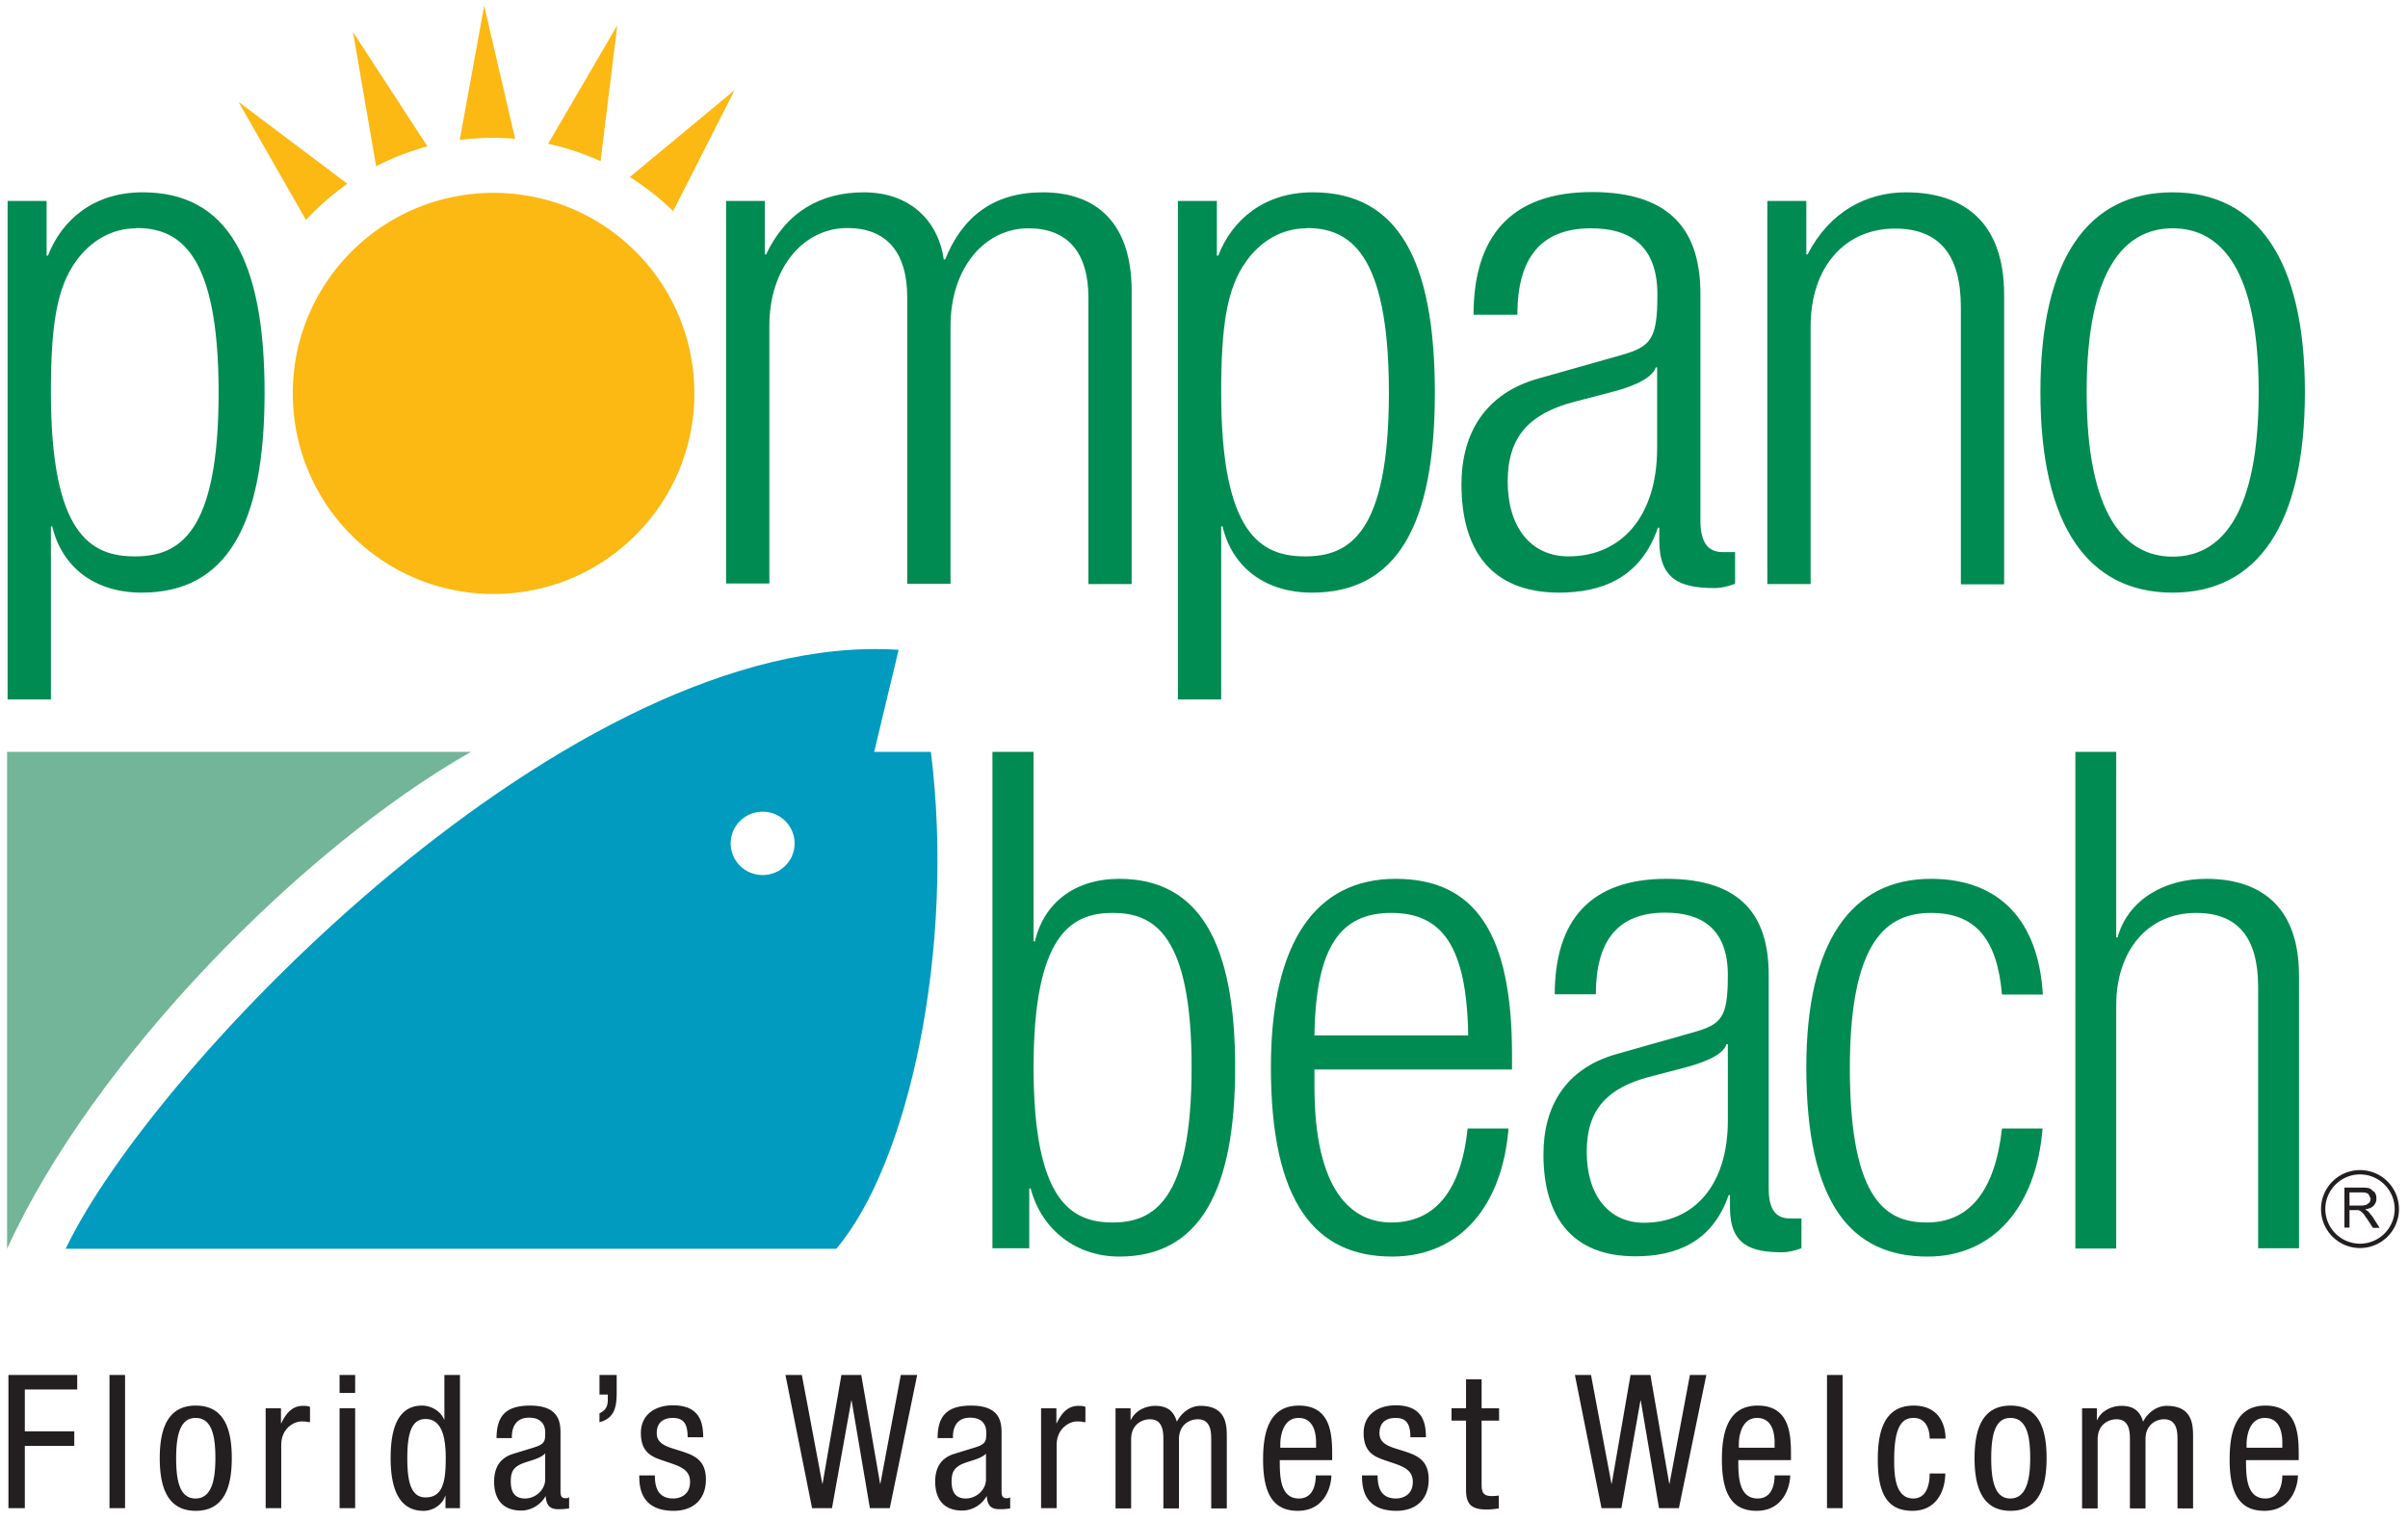 <svg xmlns="http://www.w3.org/2000/svg" width="152" height="96" fill="none"><g clip-path="url(#a)"><path fill="#FCB813" d="m46.375 5.682-6.617 5.49c.984.628 1.9 1.34 2.732 2.153l3.885-7.643ZM38.944 1.632 34.6 9.072a16.85 16.85 0 0 1 3.309 1.101l1.052-8.54h-.017ZM32.514 8.75 30.562.36 29.02 8.834a17.653 17.653 0 0 1 2.137-.135c.458 0 .9.017 1.358.068V8.75ZM22.283 2.022l1.459 8.473a16.25 16.25 0 0 1 3.24-1.254l-4.7-7.219ZM21.927 11.597l-6.872-5.169 4.259 7.456c.78-.847 1.662-1.61 2.613-2.287ZM43.83 24.831c0 6.982-5.667 12.66-12.674 12.66s-12.674-5.66-12.674-12.66c0-6.998 5.667-12.658 12.674-12.658S43.83 17.833 43.83 24.83Z"/><path fill="#72B598" d="M.447 78.822V47.455h29.284C19.06 53.52 5.876 66.909.447 78.822Z"/><path fill="#009BBF" d="m56.724 41.015-1.543 6.44h3.58c1.543 12.421-1.392 25.961-5.973 31.367H4.146c5.48-11.54 31.947-39.146 52.562-37.807h.017ZM46.121 53.233c0 1.102.899 2 2.019 2s2.019-.898 2.019-2c0-1.101-.9-2-2.02-2s-2.018.899-2.018 2Z"/><path fill="#008B52" d="M.481 12.681h2.46v3.457h.085c.865-2.237 2.867-4 5.972-4 5.379 0 7.703 4.288 7.703 12.66 0 8.371-2.41 12.608-7.754 12.608-3.003 0-5.056-1.644-5.65-4.186h-.084v10.93H.48V12.681Zm8.11 1.729c-1.544 0-2.918.813-3.834 2.135-1.188 1.678-1.544 4.05-1.544 8.236 0 8.93 2.51 10.337 5.293 10.337 2.783 0 5.294-1.407 5.294-10.337s-2.545-10.388-5.192-10.388l-.017.017ZM45.815 12.681h2.46v3.373h.085c1.273-2.695 3.461-3.915 6.159-3.915 2.918 0 4.7 1.78 5.056 4.236h.085c1.086-2.694 3.054-4.236 6.158-4.236 3.377 0 5.616 1.915 5.616 6.236v18.488h-2.731V18.782c0-2.864-1.324-4.372-3.784-4.372-2.731 0-4.92 2.457-4.92 6.185v16.251h-2.732V18.765c0-2.864-1.323-4.372-3.783-4.372-2.732 0-4.92 2.457-4.92 6.185V36.83h-2.732V12.681h-.017ZM74.353 12.681h2.46v3.457h.084c.866-2.237 2.868-4 5.973-4 5.378 0 7.702 4.288 7.702 12.66 0 8.371-2.409 12.608-7.753 12.608-3.003 0-5.056-1.644-5.65-4.186h-.085v10.93h-2.731V12.681Zm8.11 1.729c-1.544 0-2.919.813-3.835 2.135-1.188 1.678-1.544 4.05-1.544 8.236 0 8.93 2.511 10.337 5.294 10.337 2.782 0 5.293-1.407 5.293-10.337s-2.545-10.388-5.192-10.388l-.017.017ZM93.015 19.866c0-4.965 2.376-7.744 7.483-7.744 5.106 0 6.837 2.593 6.837 6.422v14.303c0 1.373.458 2 1.408 2h.781v2c-.492.186-.917.27-1.273.27-2.138 0-3.512-.491-3.512-2.999v-.813h-.085c-1.086 3.185-3.563 4.1-6.243 4.1-4.242 0-6.159-2.643-6.159-6.829 0-3.186 1.46-5.745 4.886-6.693l5.158-1.458c1.917-.542 2.324-1 2.324-3.83 0-3.1-1.73-4.185-4.19-4.185-3.24 0-4.65 1.965-4.65 5.456h-2.765Zm11.588 3.322h-.084c-.272.813-1.833 1.322-2.919 1.593l-2.273.593c-2.732.729-4.157 2.135-4.157 5.016 0 2.88 1.46 4.728 3.834 4.728 3.326 0 5.599-2.508 5.599-6.83v-5.1ZM111.56 12.681h2.46v3.373h.085c1.374-2.695 3.732-3.915 6.192-3.915 3.699 0 6.21 1.915 6.21 6.473V36.88h-2.732V19.392c0-3.322-1.374-4.965-4.156-4.965-3.19 0-5.328 2.457-5.328 6.185v16.251h-2.731V12.681ZM137.145 12.139c5.327 0 8.347 4.236 8.347 12.608 0 8.371-3.003 12.659-8.347 12.659-5.345 0-8.348-4.237-8.348-12.66 0-8.421 3.003-12.607 8.348-12.607Zm0 22.996c3.054 0 5.429-2.644 5.429-10.388s-2.375-10.337-5.429-10.337c-3.054 0-5.429 2.643-5.429 10.337 0 7.693 2.375 10.388 5.429 10.388ZM62.663 47.455h2.579v11.964h.084c.56-2.407 2.495-3.949 5.328-3.949 5.039 0 7.312 4.033 7.312 11.896s-2.273 11.947-7.312 11.947c-2.715 0-4.903-1.677-5.599-4.304h-.085v3.779h-2.324V47.455h.017ZM70.23 77.16c2.579 0 4.988-1.339 4.988-9.795s-2.41-9.744-4.988-9.744c-2.58 0-4.988 1.339-4.988 9.744 0 8.406 2.358 9.795 4.988 9.795ZM95.221 71.23c-.39 4.864-3.054 8.083-7.346 8.083-4.819 0-7.652-3.355-7.652-11.947 0-7.897 2.833-11.896 7.872-11.896 5.04 0 7.347 3.474 7.347 11.083v.949h-12.47v1.067c0 6.575 2.324 8.592 4.852 8.592 2.714 0 4.394-1.932 4.818-5.931h2.58Zm-2.545-5.88c-.085-5.677-1.68-7.728-4.852-7.728-3.173 0-4.768 2.068-4.853 7.728h9.722-.017ZM98.14 62.774c0-4.677 2.239-7.304 7.057-7.304 4.819 0 6.448 2.44 6.448 6.05v13.489c0 1.288.424 1.898 1.34 1.898h.729v1.881c-.475.17-.865.254-1.204.254-2.019 0-3.309-.474-3.309-2.83v-.78h-.084c-1.035 3-3.36 3.864-5.888 3.864-4.004 0-5.802-2.49-5.802-6.44 0-2.999 1.374-5.405 4.598-6.32l4.852-1.373c1.815-.508 2.189-.949 2.189-3.61 0-2.914-1.629-3.948-3.954-3.948-3.053 0-4.377 1.847-4.377 5.152h-2.579l-.017.017Zm10.926 3.135h-.085c-.255.78-1.714 1.237-2.749 1.508l-2.154.56c-2.579.694-3.92 2.016-3.92 4.727 0 2.712 1.375 4.474 3.614 4.474 3.139 0 5.294-2.355 5.294-6.44V65.91ZM128.933 71.23c-.39 4.864-3.054 8.083-7.261 8.083-4.819 0-7.652-3.355-7.652-11.947 0-7.897 2.833-11.896 7.872-11.896 4.31 0 6.787 2.627 7.058 7.304h-2.579c-.305-3.559-1.713-5.152-4.479-5.152-2.765 0-5.124 1.712-5.124 9.795 0 8.592 2.46 9.744 4.87 9.744 2.629 0 4.292-1.932 4.733-5.931h2.579-.017ZM131.003 47.455h2.579v11.71h.085c.644-2.322 2.884-3.695 5.599-3.695 3.478 0 5.853 1.796 5.853 6.1v17.218h-2.579V62.299c0-3.135-1.289-4.677-3.919-4.677-3.003 0-5.039 2.322-5.039 5.847v15.336h-2.579V47.455Z"/><path fill="#231F20" d="M.532 86.787h4.343v.915H1.567v2.643h3.122v.915H1.567v3.932H.532v-8.405ZM6.911 86.787h.984v8.405h-.984v-8.405ZM12.357 88.719c1.833 0 2.274 1.542 2.274 3.32 0 1.78-.458 3.322-2.274 3.322-1.815 0-2.273-1.542-2.273-3.321 0-1.78.458-3.322 2.274-3.322Zm1.239 3.32c0-1.372-.204-2.541-1.255-2.541-1.002 0-1.222 1.17-1.222 2.542 0 1.373.204 2.542 1.222 2.542s1.255-1.17 1.255-2.542ZM16.752 88.888h.984v.949h.017c.288-.593.661-1.102 1.374-1.102.204 0 .34.017.441.068v.966c-.102 0-.204-.05-.526-.05-.492 0-1.29.44-1.29 1.49v3.983h-.983v-6.304h-.017ZM21.435 86.787h.984v1.135h-.984v-1.135Zm0 2.1h.984v6.305h-.984v-6.304ZM29.07 95.192h-.95v-.78h-.018c-.136.475-.678.95-1.374.95-1.493 0-2.07-1.322-2.07-3.322 0-1.322.204-3.322 1.985-3.322.56 0 1.17.34 1.391.882h.017v-2.813h.984v8.405h.034Zm-2.206-.678c1.102 0 1.272-1.034 1.272-2.474 0-1.22-.203-2.474-1.272-2.474-.917 0-1.154.966-1.154 2.474 0 1.508.237 2.474 1.154 2.474ZM31.343 90.786c0-1.44.61-2.067 2.12-2.067 1.918 0 1.918 1.152 1.918 1.813v3.525c0 .254 0 .508.305.508.136 0 .187-.017.238-.068v.712s-.323.05-.577.05c-.373 0-.848 0-.9-.813h-.016c-.323.56-.933.898-1.527.898-1.17 0-1.714-.711-1.714-1.83 0-.88.373-1.491 1.188-1.745l1.323-.407c.713-.22.713-.424.713-.949 0-.593-.357-.932-1.018-.932-1.086 0-1.086 1.017-1.086 1.237v.051h-.984l.017.017Zm3.054.966c-.373.39-1.239.474-1.68.746-.322.203-.475.44-.475 1 0 .643.22 1.084.9 1.084.678 0 1.272-.56 1.272-1.203v-1.627h-.017ZM37.84 86.787h1.087v1.016c0 .898-.068 1.695-1.086 1.966v-.56c.407-.203.526-.44.526-.897v-.288h-.526V86.77v.017ZM43.406 90.735c0-.796-.204-1.237-.933-1.237-.323 0-1.018.085-1.018.966 0 .746.78.881 1.56 1.135.764.254 1.544.526 1.544 1.78 0 1.322-.865 1.982-2.035 1.982-2.138 0-2.172-1.593-2.172-2.237h.984c0 .763.203 1.458 1.17 1.458.323 0 1.052-.153 1.052-1.05 0-.848-.78-1.018-1.544-1.289-.763-.254-1.56-.474-1.56-1.796 0-1.17.916-1.746 2.019-1.746 1.832 0 1.9 1.272 1.917 2.017h-.984v.017ZM49.581 86.787h1.035l1.29 6.863h.017l1.188-6.863h1.255l1.188 6.863h.017l1.29-6.863h1.034l-1.73 8.405h-1.256l-1.154-6.795h-.017l-1.221 6.795H51.26l-1.68-8.405ZM59.184 90.786c0-1.44.611-2.067 2.121-2.067 1.917 0 1.917 1.152 1.917 1.813v3.525c0 .254 0 .508.306.508.136 0 .186-.017.237-.068v.712s-.322.05-.577.05c-.373 0-.848 0-.899-.813h-.017c-.322.56-.933.898-1.527.898-1.17 0-1.713-.711-1.713-1.83 0-.88.373-1.491 1.187-1.745l1.324-.407c.712-.22.712-.424.712-.949 0-.593-.356-.932-1.018-.932-1.086 0-1.086 1.017-1.086 1.237v.051h-.984l.017.017Zm3.054.966c-.373.39-1.238.474-1.68.746-.322.203-.491.44-.491 1 0 .643.22 1.084.899 1.084.678 0 1.272-.56 1.272-1.203v-1.627ZM65.7 88.888h.983v.949h.017c.289-.593.662-1.102 1.375-1.102.203 0 .34.017.44.068v.966c-.1 0-.203-.05-.525-.05-.492 0-1.29.44-1.29 1.49v3.983h-.984v-6.304H65.7ZM70.416 88.888h.95v.745h.017c.255-.576.916-.898 1.527-.898.73 0 1.171.288 1.375 1 .288-.559.848-1 1.493-1 1.662 0 1.662 1.254 1.662 2v4.474h-.984v-4.355c0-.492-.034-1.271-.848-1.271-.458 0-1.188.288-1.188 1.27v4.356h-.984v-4.355c0-.492-.034-1.271-.848-1.271-.458 0-1.188.288-1.188 1.27v4.356h-.984V88.888ZM80.783 92.159c0 .965 0 2.423 1.204 2.423.95 0 1.07-.983 1.07-1.457h.983c0 .677-.407 2.236-2.12 2.236-1.545 0-2.19-1.067-2.19-3.236 0-1.576.306-3.406 2.257-3.406s2.104 1.677 2.104 3.033v.407h-3.325.017Zm2.29-.78v-.339c0-.712-.22-1.542-1.103-1.542-1.035 0-1.153 1.271-1.153 1.644v.237h2.256ZM89.028 90.735c0-.796-.204-1.237-.933-1.237-.323 0-1.018.085-1.018.966 0 .746.78.881 1.56 1.135.764.254 1.545.526 1.545 1.78 0 1.322-.865 1.982-2.036 1.982-2.138 0-2.172-1.593-2.172-2.237h.984c0 .763.204 1.458 1.17 1.458.323 0 1.053-.153 1.053-1.05 0-.848-.78-1.018-1.544-1.289-.764-.254-1.561-.474-1.561-1.796 0-1.17.916-1.746 2.019-1.746 1.832 0 1.9 1.272 1.917 2.017h-.984v.017ZM92.54 87.058h.984v1.83h1.103v.78h-1.103v4.05c0 .508.136.711.645.711.204 0 .34-.017.441-.034v.814c-.136.017-.39.068-.797.068-1.018 0-1.273-.424-1.273-1.254v-4.356h-.916v-.78h.916v-1.83ZM99.394 86.787h1.035l1.29 6.863h.017l1.188-6.863h1.255l1.188 6.863h.017l1.289-6.863h1.035l-1.731 8.405h-1.255l-1.154-6.795h-.017l-1.204 6.795h-1.256l-1.68-8.405h-.017ZM109.727 92.159c0 .965 0 2.423 1.222 2.423.95 0 1.069-.983 1.069-1.457h.984c0 .677-.408 2.236-2.121 2.236-1.544 0-2.189-1.067-2.189-3.236 0-1.576.306-3.406 2.257-3.406s2.103 1.677 2.103 3.033v.407h-3.325Zm2.291-.78v-.339c0-.712-.221-1.542-1.103-1.542-1.035 0-1.154 1.271-1.154 1.644v.237h2.257ZM115.326 86.787h.984v8.405h-.984v-8.405ZM121.807 90.803c0-.61-.255-1.305-1.001-1.305-.611 0-1.239.305-1.239 2.61 0 .83 0 2.474 1.205 2.474.848 0 1.035-.898 1.035-1.576h.984c0 1-.492 2.355-2.07 2.355-1.578 0-2.189-1.067-2.189-3.236 0-1.576.306-3.406 2.257-3.406 1.714 0 2.019 1.355 2.019 2.084h-1.001ZM126.914 88.719c1.832 0 2.273 1.542 2.273 3.32 0 1.78-.458 3.322-2.273 3.322-1.816 0-2.274-1.542-2.274-3.321 0-1.78.458-3.322 2.274-3.322Zm1.238 3.32c0-1.372-.203-2.541-1.255-2.541-1.001 0-1.205 1.17-1.205 2.542 0 1.373.204 2.542 1.205 2.542 1.001 0 1.255-1.17 1.255-2.542ZM131.41 88.888h.95v.745h.017c.254-.576.916-.898 1.527-.898.73 0 1.171.288 1.374 1 .289-.559.849-1 1.493-1 1.663 0 1.663 1.254 1.663 2v4.474h-.984v-4.355c0-.492-.034-1.271-.848-1.271-.458 0-1.171.288-1.171 1.27v4.356h-.984v-4.355c0-.492-.034-1.271-.848-1.271-.459 0-1.188.288-1.188 1.27v4.356h-.984v-6.304l-.017-.017ZM141.776 92.159c0 .965 0 2.423 1.222 2.423.933 0 1.069-.983 1.069-1.457h.984c0 .677-.407 2.236-2.121 2.236-1.544 0-2.189-1.067-2.189-3.236 0-1.576.306-3.406 2.257-3.406s2.104 1.677 2.104 3.033v.407h-3.326Zm2.291-.78v-.339c0-.712-.221-1.542-1.103-1.542-1.035 0-1.154 1.271-1.154 1.644v.237h2.257ZM151.295 76.314h-.136a2.193 2.193 0 0 1-2.189 2.186 2.193 2.193 0 0 1-2.189-2.186c0-1.203.985-2.186 2.189-2.186 1.205 0 2.189.983 2.189 2.186h.271a2.46 2.46 0 0 0-4.92 0 2.46 2.46 0 0 0 4.92 0h-.135Z"/><path fill="#231F20" d="M148.308 75.263h.798c.186 0 .322.034.407.119l.136.288-.068.22-.204.153a.99.99 0 0 1-.356.05h-.713v-.83Zm0 2.237v-1.118h.577l.153.084.17.17s.135.203.237.339l.34.525h.424l-.441-.695-.272-.339-.204-.135c.238-.034.425-.102.543-.237a.612.612 0 0 0 .17-.458.681.681 0 0 0-.102-.373l-.288-.237c-.119-.05-.289-.068-.509-.068h-1.12v2.525h.339l-.017.017Z"/></g><defs><clipPath id="a"><path fill="#fff" d="M.447.361h151v95h-151z"/></clipPath></defs></svg>